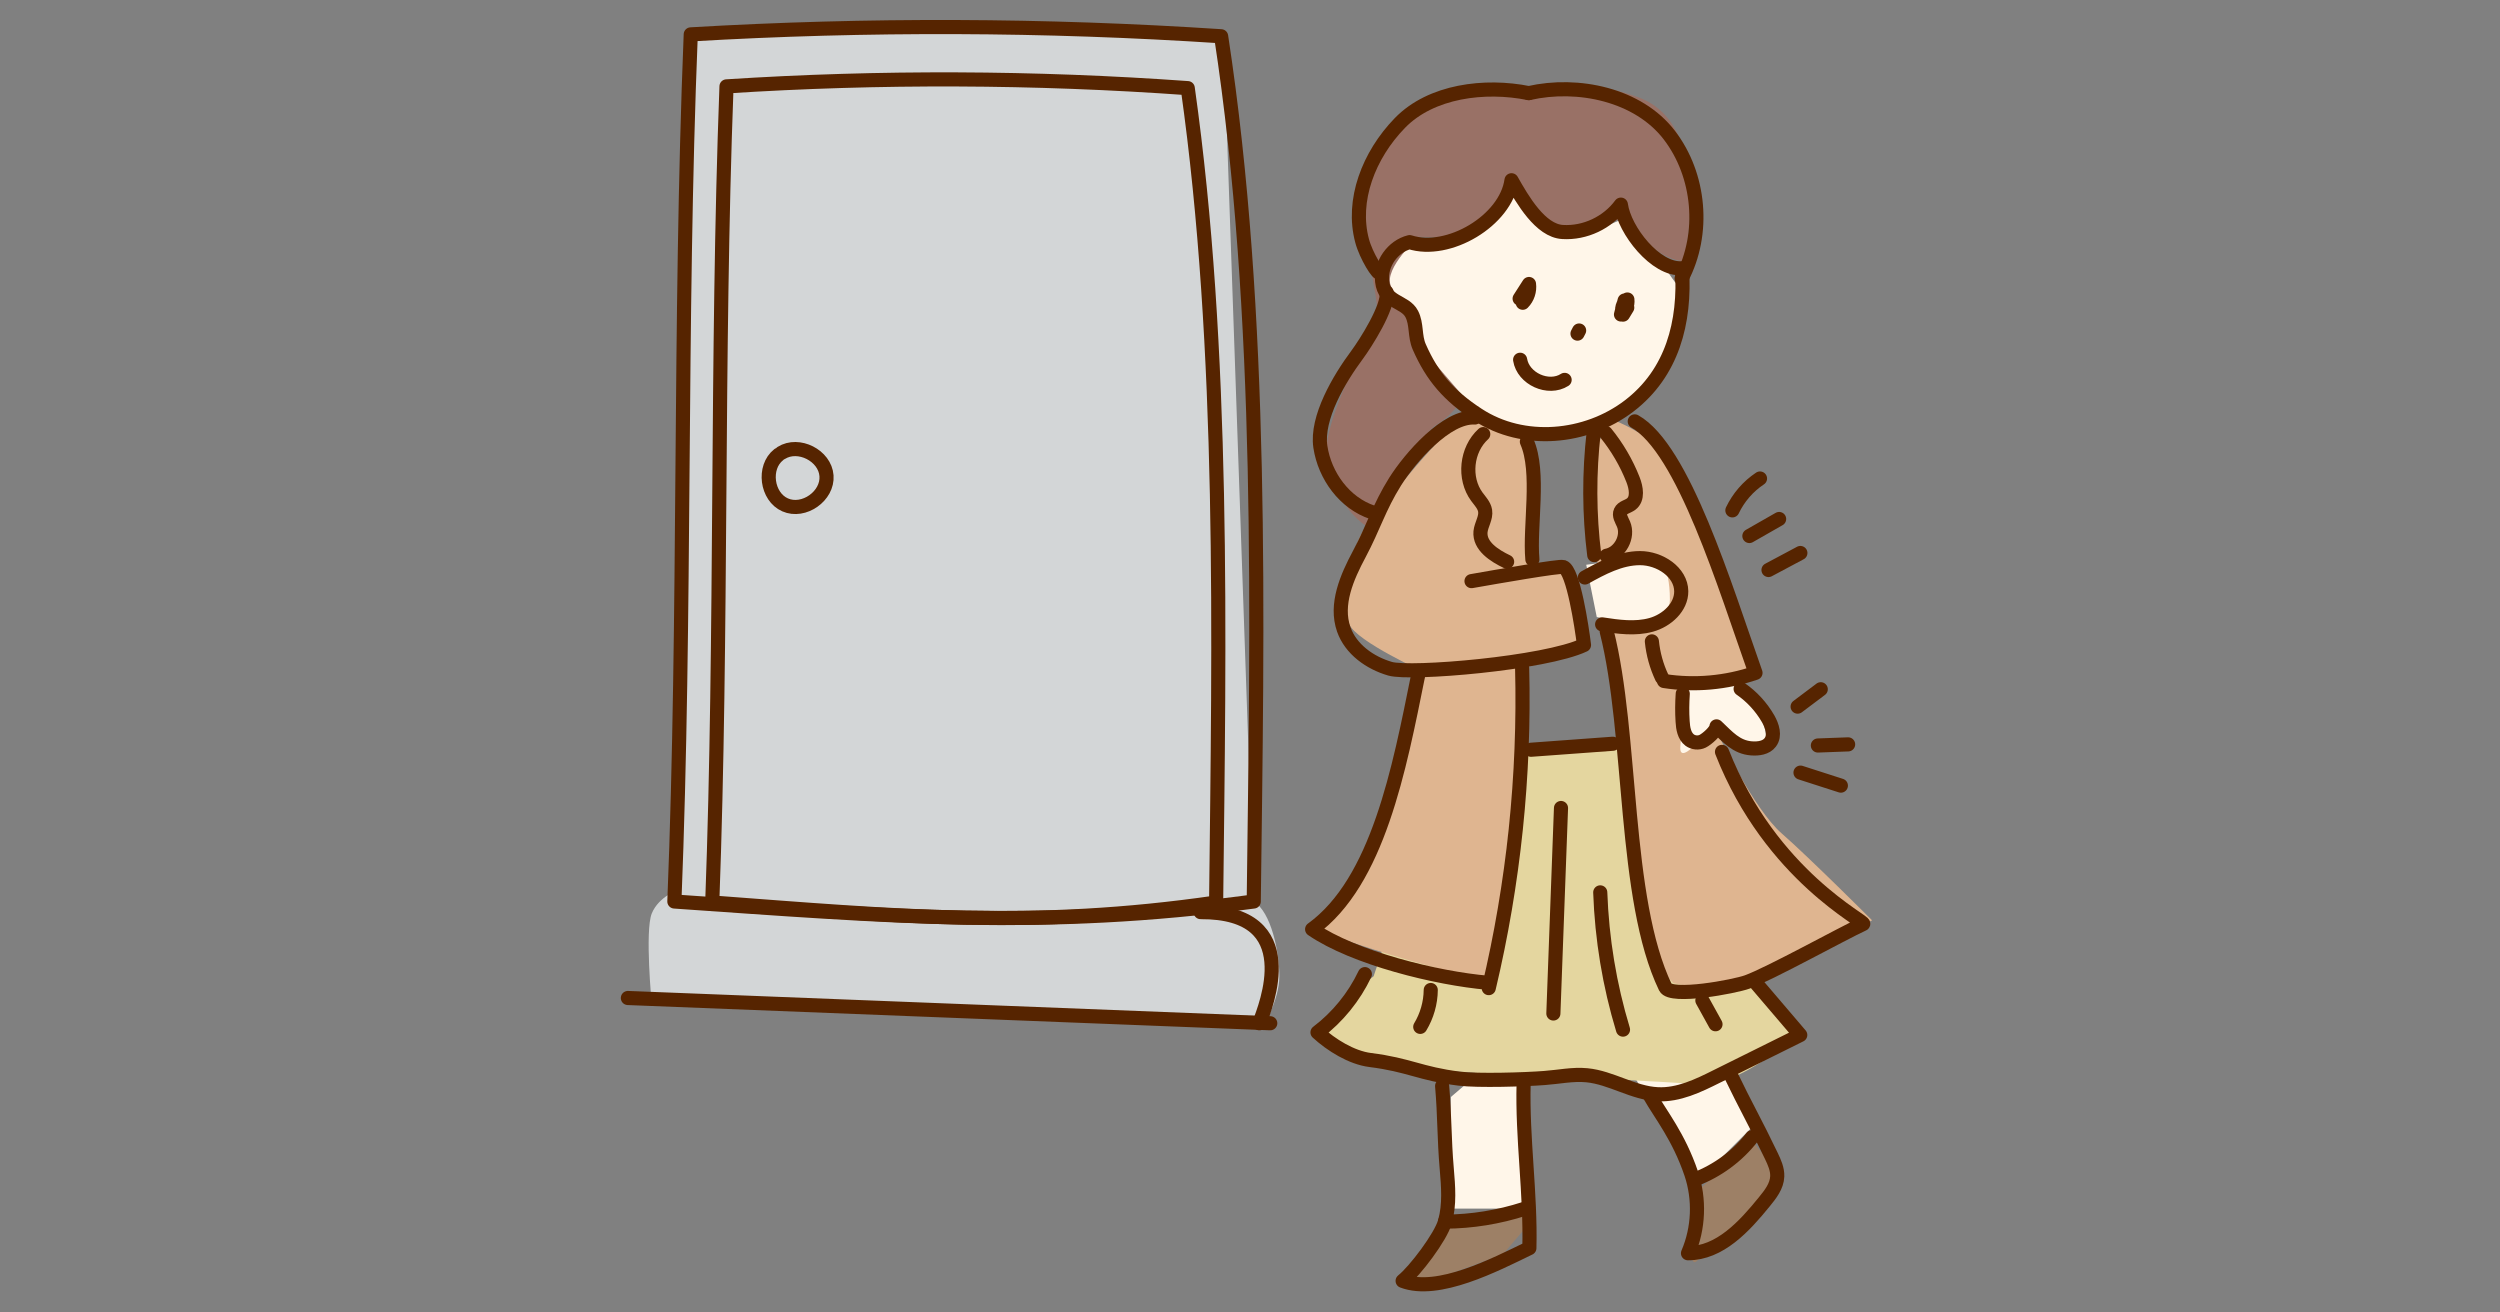 <?xml version="1.0" encoding="UTF-8"?><svg id="_レイヤー_2" xmlns="http://www.w3.org/2000/svg" viewBox="0 0 200 105"><rect x="0" y="0" width="200" height="105" fill="#808080" stroke="none"/><defs><style>.cls-1{fill:#e4d69f;}.cls-2{fill:#997166;}.cls-3{fill:#fff6e9;}.cls-4{stroke:#562400;stroke-linecap:round;stroke-linejoin:round;stroke-width:1.13px;}.cls-4,.cls-5{fill:none;}.cls-6{fill:#dfb590;}.cls-7{fill:#d3d6d7;}.cls-8{fill:#9d8066;}</style></defs><g id="_レイヤー_1-2"><g><rect class="cls-5" width="200" height="105"/><g><polygon class="cls-3" points="116.07 87.76 115.79 96.69 121.93 96.69 121.65 85.53 118.02 86.09 116.07 87.76"/><polygon class="cls-3" points="130.58 85.81 135.6 94.74 140.34 90 137.27 83.86 130.58 85.81"/><path class="cls-8" d="M115.79,98.09c-.84,.84-3.63,5.02-2.51,4.74s6.97-2.51,6.97-2.51l1.67-1.95v-1.67s-6.14,1.39-6.14,1.39Z"/><path class="cls-8" d="M135.54,95.53c-.31,1.14-.63,6.16,.2,5.36s6.44-5.66,6.44-5.66l-.46-2.04-1.56-1.94-4.62,4.28Z"/><path class="cls-1" d="M141.13,78.66c.84,.84,2.51,4.18,2.51,4.18,0,0-4.46,4.18-7.81,3.91-3.35-.28-10.42-.56-10.42-.56,0,0-16.78-.41-18.73-2.36-1.95-1.95,3.21-5.73,3.21-5.73l5.86-17.58,15.34-1.39,10.04,19.53Z"/><path class="cls-6" d="M129.41,33.74s4.18,1.67,5.58,5.02c1.39,3.35,5.58,15.07,5.58,15.07l-5.86,.84,1.12,4.74,1.67-.56s2.79,5.86,5.02,7.81c2.23,1.95,7.25,6.97,7.25,6.97,0,0-9.21,4.18-10.88,5.02s-5.02,0-5.02,0l-2.23-2.51-2.23-20.09-.84-5.3s-1.12-8.09-1.39-10.6c-.28-2.51,.86-6.39,2.23-6.42Z"/><path class="cls-3" d="M134.43,23.14s-.28,13.95-13.67,10.88c-8.27-1.9-7.81-8.93-7.81-8.93,0,0-2.79-1.67-2.23-3.63,.56-1.95,3.35-2.23,4.46-2.23s4.18-1.39,4.18-1.39l1.67-2.23s2.79,3.35,5.02,3.07c2.23-.28,4.18-1.39,4.18-1.39l4.18,5.86Z"/><path class="cls-3" d="M139.17,54.66c.15,.1,.36,.34,.58,.66,1.02,1.45,2.42,4.6,.82,4.37-1.95-.28-3.35-1.95-3.35-1.95,0,0-2.97,3.92-2.79,1.95s.28-5.02,.28-5.02h4.46Z"/><path class="cls-3" d="M127.73,49.36s5.86,1.39,5.86-1.39-.96-3.94-1.67-3.63-5.02,.84-5.02,.84l.84,4.18Z"/><path class="cls-2" d="M134.71,20.9s2.51-10.88-3.63-13.11c-6.14-2.23-11.16-.28-11.16-.28,0,0-6.14-.28-9.21,4.18-3.07,4.46-.28,11.72-.56,13.39s-5.02,9.21-3.91,12.55c1.12,3.35,3.07,4.46,3.07,4.46,0,0,4.18-7.25,5.58-8.09,1.39-.84,2.23-2.23,2.23-2.23,0,0-3.91-4.46-3.91-4.74s-1.39-2.79-1.95-4.18,2.23-3.91,2.23-3.91c0,0,5.58,.28,5.86-1.12s1.67-2.23,1.67-2.23c0,0,2.79,3.63,5.02,3.07,2.23-.56,4.18-1.39,4.18-1.39,0,0,1.67,3.35,4.46,3.63Z"/><path class="cls-6" d="M122.15,35.13c.28,1.12,.84,10.6,.84,10.6,0,0,1.67-1.12,2.51,.84,.84,1.95,1.12,4.74,1.12,4.74l-4.46,1.67-2.79,25.67s-13.95-3.63-13.67-4.46,4.74-7.53,4.74-7.53l3.63-12.83s-5.58-2.51-6.14-3.91,0-6.14,1.39-7.81,6.4-8.18,8.08-8.74,4.76,1.76,4.76,1.76Z"/><path class="cls-7" d="M100.3,72.12c1.39,.84,2.05,4.03,2.05,5.98s-1.39,4.18-1.39,4.18l-48.82-1.95s-.56-5.86,0-7.25c.56-1.39,2.23-1.95,2.23-1.95L55.47,2.49l42.41,.28,2.42,69.35Z"/><path class="cls-4" d="M121.89,86.68c-.12,4.38,.57,8.79,.46,13.17-2.73,1.32-7.3,3.7-10.14,2.62,.98-.78,3.06-3.53,3.39-4.74,.38-1.37,.26-2.82,.14-4.23-.21-2.41-.16-4.21-.37-6.62"/><path class="cls-4" d="M132,87.67c.84,1.48,2.3,3.26,3.3,6.22,.69,2.06,.6,4.37-.26,6.37,2.54,0,4.5-2.14,6.1-4.11,.49-.6,1.01-1.26,1.04-2.04,.02-.58-.23-1.13-.48-1.65-1.24-2.6-2.03-3.94-3.28-6.54"/><path class="cls-4" d="M140.17,90.97c-1.17,1.51-2.77,2.69-4.55,3.37"/><path class="cls-4" d="M121.94,96.71c-2.04,.66-4.19,1.01-6.34,1.02"/><path class="cls-4" d="M97.29,72.2c.24-21.2,.69-44.16-2.27-65.15-12.28-.88-24.62-.93-36.9-.14-.82,21.9-.33,43.39-1.14,65.29,14.79,1.11,25.64,2.13,40.32,0Z"/><path class="cls-4" d="M100.3,72.12c.28-22.53,.8-46.92-2.61-69.22-14.12-.93-28.3-.98-42.43-.15-.94,23.27-.38,46.1-1.31,69.37,17.01,1.18,29.48,2.26,46.35,0Z"/><path class="cls-4" d="M62.51,36.23c1.37-.86,3.49,.21,3.61,1.83s-1.82,2.99-3.31,2.33c-1.48-.65-1.79-3.01-.52-4.01"/><path class="cls-4" d="M134.56,21.47c.28,4.33-.78,8.36-4.22,11-3.45,2.64-8.48,3.09-12.11,.71-2.33-1.52-3.65-3.06-4.69-5.43-.38-.86-.18-1.82-.6-2.63-.54-1.06-2.18-.86-2.37-2.61-.15-1.39,.85-2.81,2.2-3.14,3.1,1,7.7-1.72,8.15-4.95,.88,1.56,2.31,4.04,4.09,4.14,1.79,.11,3.6-.75,4.66-2.19,.28,2.07,2.8,5.25,4.89,5.09Z"/><path class="cls-4" d="M110.39,21.78c-.06,.36-1.11-1.33-1.42-2.51-.87-3.23,.52-6.86,3.02-9.43,2.49-2.57,6.8-3.1,10.31-2.39"/><path class="cls-4" d="M122.3,7.45c3.96-.9,8.76,.13,11.24,3.35,2.47,3.22,2.88,7.89,.99,11.48"/><path class="cls-4" d="M110.93,23.39c.17,1.16-1.68,4.08-2.38,5.02-1.4,1.88-3.27,5.02-2.92,7.34,.35,2.32,1.94,4.5,4.17,5.24"/><path class="cls-4" d="M122.32,22.85c-.33,.37-.51,.87-.5,1.37,.39-.39,.57-.96,.5-1.5-.25,.39-.5,.78-.75,1.17"/><path class="cls-4" d="M129.97,24.04l-.29,1.12c.37-.3,.56-.76,.51-1.2-.38,.3-.52,.8-.35,1.21,.11-.19,.22-.37,.34-.56"/><path class="cls-4" d="M117.72,46.49c2.1-.37,7.01-1.23,7.34-1.13,.8,.25,1.49,4.85,1.66,6.24-3.14,1.48-13.89,2.37-15.51,1.9-1.62-.47-3.15-1.56-3.71-3.15-.7-2,.25-4.17,1.25-6.04,1.14-2.14,1.57-3.72,2.86-5.78,1.21-1.92,4.11-5.26,6.38-5.13-.2-.01-.4-.02-.6-.03"/><path class="cls-4" d="M122.15,35.33c1.08,2.43,.2,6.76,.44,9.42"/><path class="cls-4" d="M126.33,26.44l-.13,.25"/><path class="cls-4" d="M133.12,54.48c2.45,.38,4.98,.15,7.32-.65-2.46-6.94-5.77-17.93-9.66-20.12"/><path class="cls-4" d="M128.54,50.53c2.08,8.2,1.29,21.37,4.69,28.45,.44,.91,5.55-.06,6.54-.42,1.8-.65,7.55-3.84,9.28-4.64,.34-.16-7.38-3.8-11.29-13.77"/><path class="cls-4" d="M134.62,55.5c-.05,.74-.06,1.48-.01,2.22,.03,.55,.13,1.16,.57,1.49,.29,.21,.7,.25,1.03,.09s1.1-.82,1.11-1.19c.89,.84,1.58,1.67,2.8,1.76,.55,.04,1.17-.04,1.5-.48,.41-.54,.16-1.31-.17-1.89-.55-.95-1.3-1.77-2.2-2.39"/><path class="cls-4" d="M145.66,55.14l-1.85,1.39"/><path class="cls-4" d="M147.85,59.55c-.81,.03-1.62,.06-2.42,.09"/><path class="cls-4" d="M147.27,62.85l-3.23-1.04"/><path class="cls-4" d="M132.95,54.2c-.43-.91-.7-1.89-.8-2.89"/><path class="cls-4" d="M113.44,54.08c-1.49,7.36-3.2,16.46-8.47,20.26,3.37,2.31,9.98,3.93,14.05,4.28,.03,.14,.05,.28,.08,.43,1.99-8.38,2.89-17.01,2.67-25.62"/><path class="cls-4" d="M127.54,44.41c-.41-3.27-.42-6.59-.04-9.87"/><path class="cls-4" d="M118.66,34.73c-1.36,1.24-1.6,3.53-.51,5.01,.26,.35,.59,.69,.66,1.12,.09,.57-.31,1.1-.37,1.68-.1,1.14,1.1,1.91,2.13,2.4"/><path class="cls-4" d="M128.46,34.64c.91,1.12,1.65,2.38,2.18,3.73,.26,.66,.41,1.54-.15,1.96-.28,.21-.69,.26-.84,.58-.16,.33,.09,.69,.23,1.02,.43,1.01-.28,2.33-1.36,2.53"/><path class="cls-4" d="M140.8,38.28c-.95,.63-1.72,1.52-2.21,2.55"/><path class="cls-4" d="M142.33,41.52c-.79,.45-1.59,.91-2.38,1.36"/><path class="cls-4" d="M144.03,44.24c-.85,.45-1.7,.91-2.55,1.36"/><path class="cls-4" d="M126.79,46.2c1.37-.76,2.83-1.55,4.41-1.55s3.28,1.11,3.3,2.65c.01,1.28-1.15,2.34-2.41,2.69-1.27,.35-2.62,.16-3.92-.04"/><path class="cls-4" d="M121.61,28.78c.24,1.52,2.26,2.44,3.56,1.61"/><path class="cls-4" d="M109.19,77.93c-.87,1.83-2.18,3.44-3.79,4.66,1.1,1.01,2.72,2.02,4.21,2.21,3.12,.39,4,1.1,7.12,1.49,1.52,.19,5.3,.07,6.83-.05,1.13-.08,2.26-.33,3.39-.22,1.95,.19,3.71,1.43,5.67,1.52,1.66,.08,3.23-.68,4.71-1.42,2.23-1.11,4.46-2.21,6.69-3.32-1.2-1.41-2.41-2.82-3.61-4.23"/><path class="cls-4" d="M122.48,59.98c2.18-.16,4.37-.32,6.55-.48"/><path class="cls-4" d="M124.88,64.64c-.2,5.48-.41,10.96-.61,16.44"/><path class="cls-4" d="M128.02,71.39c.13,3.72,.74,7.42,1.82,10.98"/><path class="cls-4" d="M114.46,79.2c-.01,1.04-.31,2.07-.84,2.95"/><path class="cls-4" d="M136.19,80.04c.35,.63,.7,1.27,1.05,1.9"/><path class="cls-4" d="M50.23,79.84c15.14,.6,36.25,1.42,51.39,2.02"/><path class="cls-4" d="M96.05,72.97c8.37-.05,5.16,7.61,4.7,8.89"/></g></g></g></svg>
